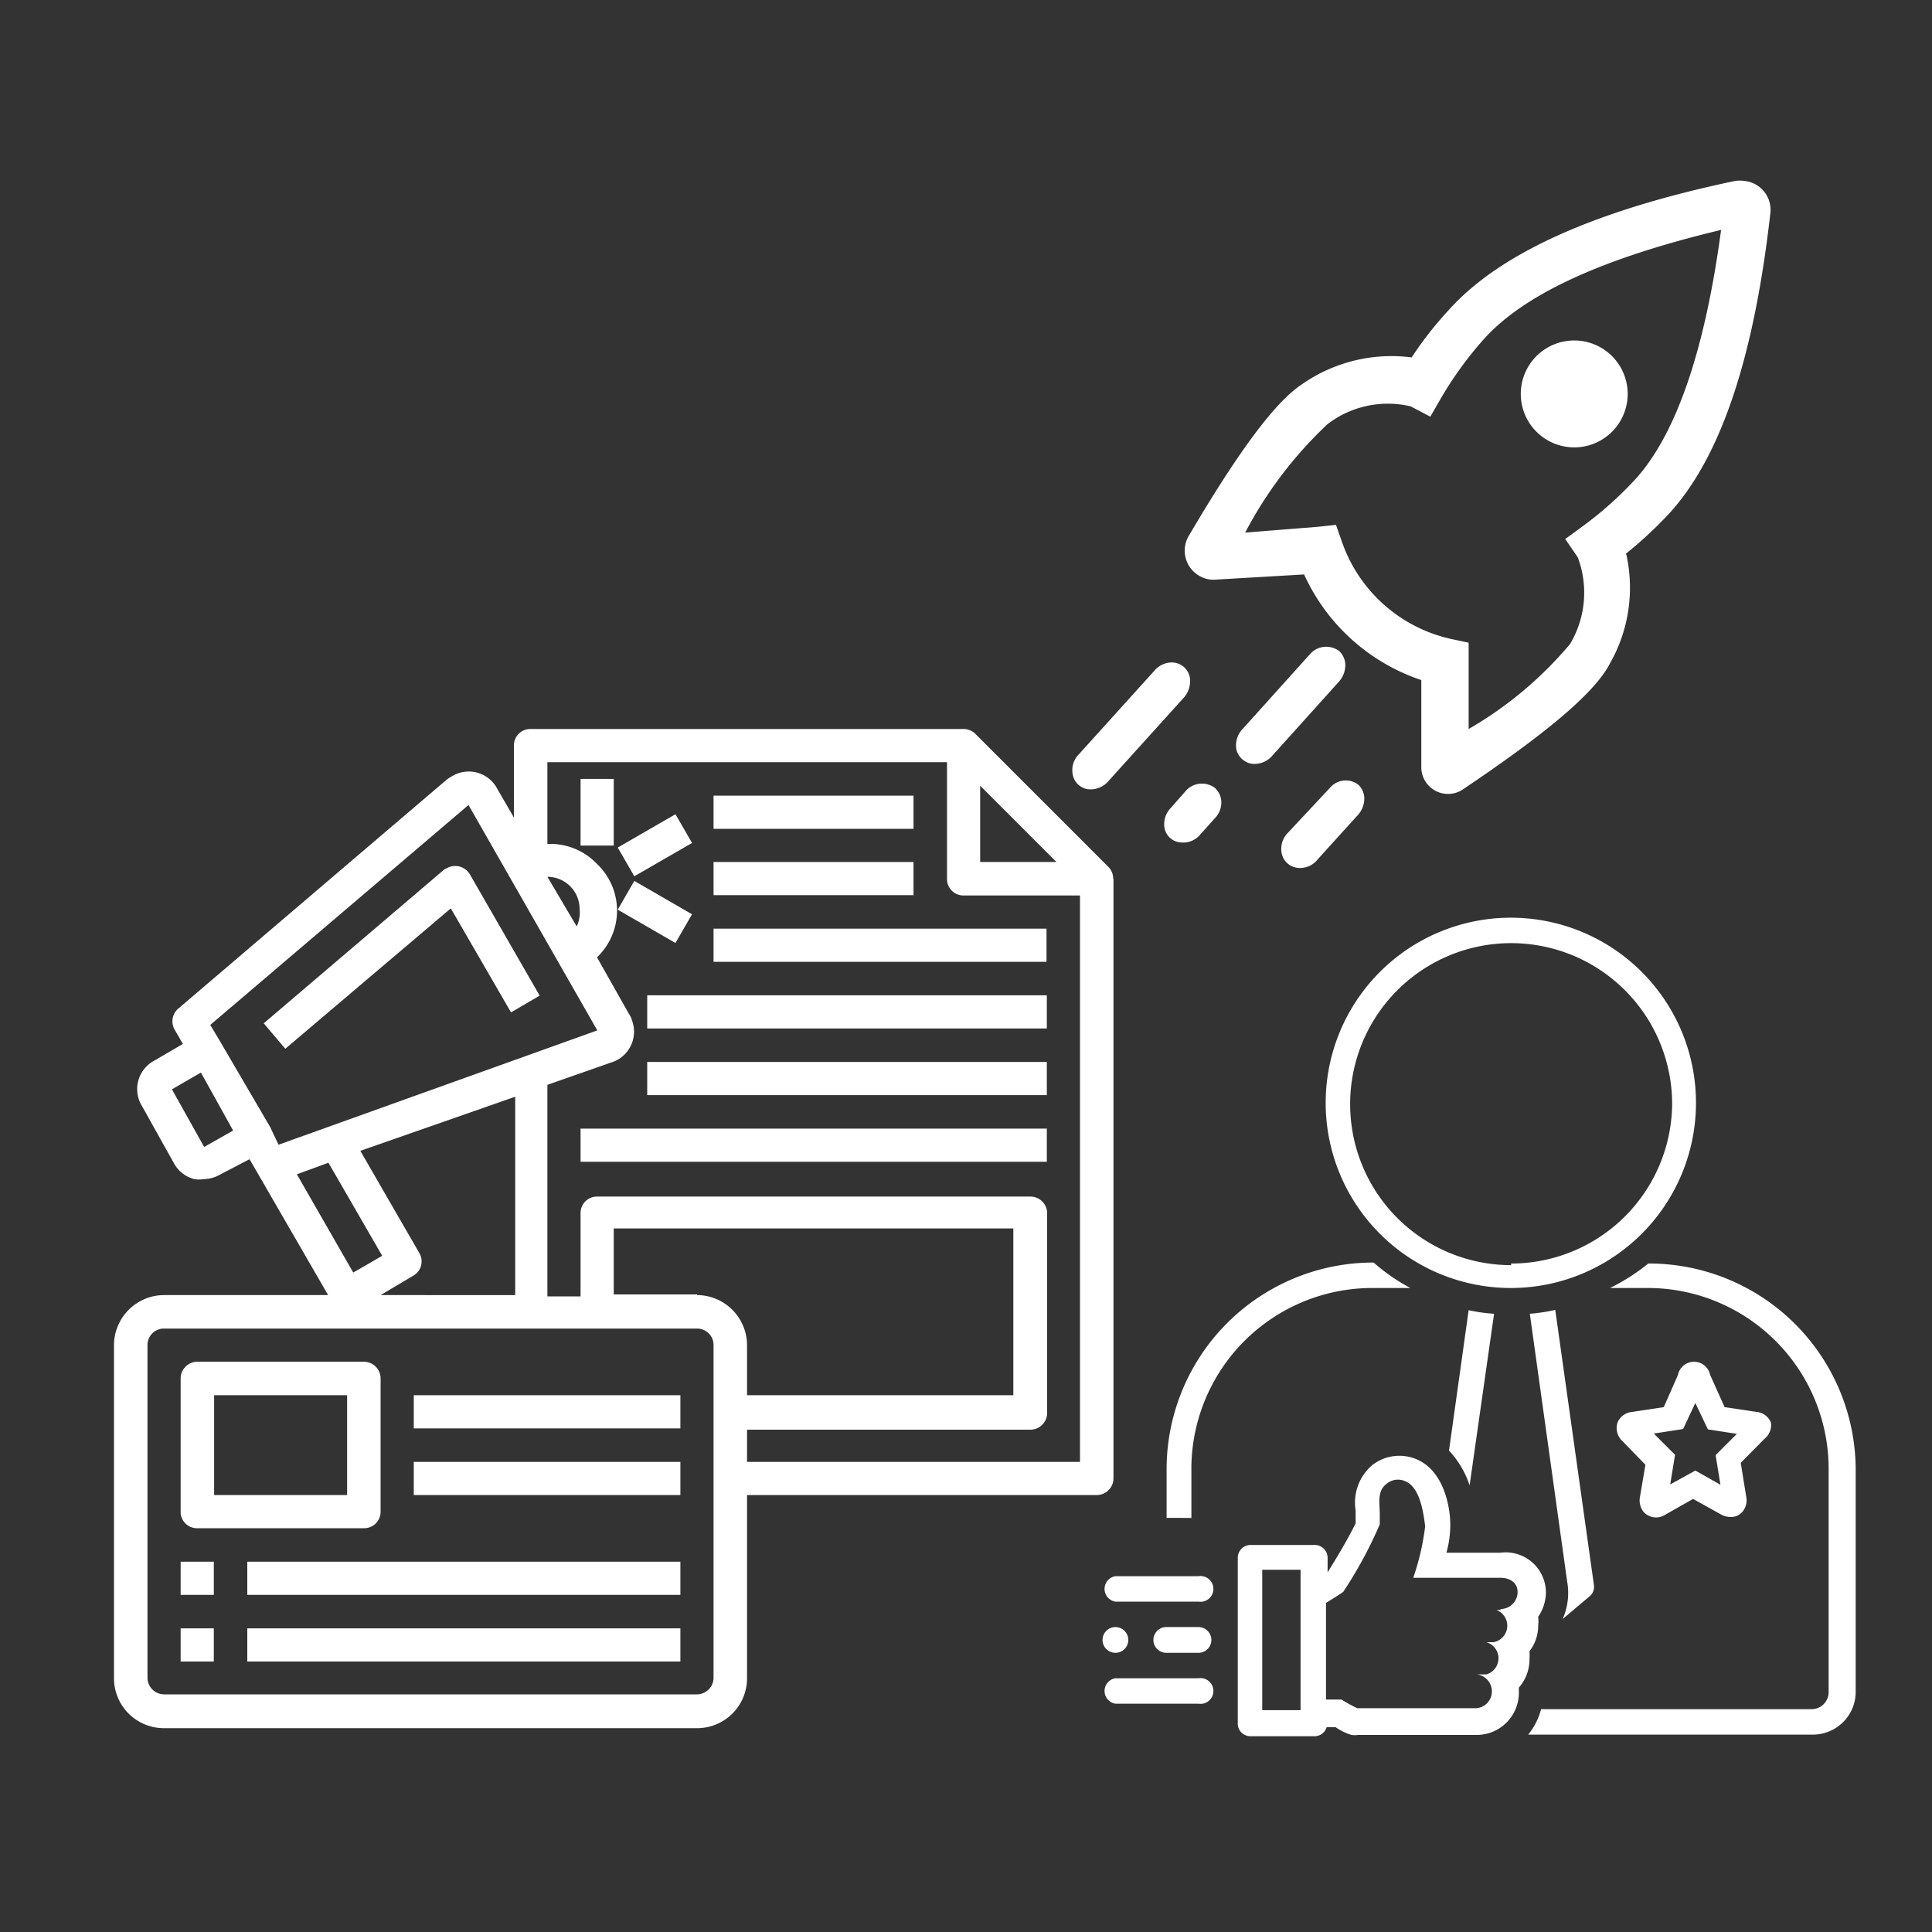 <svg id="Layer_1" data-name="Layer 1" xmlns="http://www.w3.org/2000/svg" viewBox="0 0 60 60"><rect x="0" y="0" width="60" height="60" fill="#333333" stroke="none"/><defs><style>.cls-1{fill:#fff;}</style></defs><path class="cls-1" d="M52.67,34.29A5.75,5.75,0,1,0,46.93,40,5.75,5.75,0,0,0,52.67,34.29Zm-5.74,5a5,5,0,1,1,5-5A5,5,0,0,1,46.93,39.24Z"/><path class="cls-1" d="M55,44.19a.52.52,0,0,0-.44-.34l-1-.15-.45-1a.51.51,0,0,0-1,0l-.44,1-1,.15a.54.54,0,0,0-.44.34.55.55,0,0,0,.15.56l.72.74-.17,1a.58.58,0,0,0,.11.46.52.52,0,0,0,.66.1l.88-.5.88.49a.59.59,0,0,0,.29.07.45.45,0,0,0,.37-.17.55.55,0,0,0,.11-.46l-.17-1.05.73-.74A.55.55,0,0,0,55,44.19Zm-1.72,1,.15.92-.78-.44-.78.43.15-.92-.66-.66.91-.14.38-.81.39.82.9.14Z"/><path class="cls-1" d="M42.57,40H43.8a6,6,0,0,1-1.14-.79h-.09a6.42,6.42,0,0,0-6.34,6.47v1.46H37V45.71A5.62,5.62,0,0,1,42.57,40Z"/><path class="cls-1" d="M57.63,52.57V45.71a6.42,6.42,0,0,0-6.34-6.47h-.1A6.35,6.35,0,0,1,50,40h1.25a5.62,5.62,0,0,1,5.54,5.68v6.86a.53.53,0,0,1-.52.54H47.86a2.11,2.11,0,0,1-.4.79h8.86A1.33,1.33,0,0,0,57.63,52.57Z"/><path class="cls-1" d="M46.4,40.8a5.36,5.36,0,0,1-.79-.11L45,45.05a2.9,2.9,0,0,1,.64,1.08Z"/><path class="cls-1" d="M49.36,49.58a.38.38,0,0,0,.14-.36l-1.2-8.54a5.39,5.39,0,0,1-.79.12l1.16,8.32h0a2,2,0,0,1-.14,1.16Z"/><path class="cls-1" d="M46.6,48.22H44.92a3.22,3.22,0,0,0,.12-.88c0-.48-.17-1.61-1-2a1.37,1.37,0,0,0-1.46.19,1.54,1.54,0,0,0-.48,1.38v.4c-.24.48-.51.94-.79,1.39l-.08.13v-.45a.4.4,0,0,0-.4-.4h-2a.4.4,0,0,0-.39.4v5.15a.39.39,0,0,0,.39.39h2a.39.39,0,0,0,.37-.28h.28a1.72,1.72,0,0,0,.49.24.76.76,0,0,0,.21,0h3.67a1.31,1.31,0,0,0,1.32-1.31v-.16a1.33,1.33,0,0,0,.33-.88,2.11,2.11,0,0,0,0-.25,1.3,1.3,0,0,0,.27-.79,1.33,1.33,0,0,0,0-.28,1.37,1.37,0,0,0,.24-.76A1.25,1.25,0,0,0,46.6,48.22Zm-6.21,4.89H39.2V48.75h1.19ZM46.6,50h-.13a.52.52,0,0,1-.09,1h-.22a.52.52,0,0,1,0,1h-.3a.53.53,0,0,1,.47.57.52.52,0,0,1-.5.48H42.15a4.67,4.67,0,0,1-.49-.27l-.13,0h-.35v-3s.52-.32.54-.35a13.22,13.22,0,0,0,1.13-2.09v-.32c0-.33-.09-.7.2-.93a.55.55,0,0,1,.61-.08c.45.2.55,1,.6,1.39A7.82,7.82,0,0,1,43.89,49H46.6c.29,0,.53.15.53.44a.53.53,0,0,1-.53.53Z"/><circle class="cls-1" cx="34.64" cy="50.93" r="0.4"/><path class="cls-1" d="M34.64,49.74h2.58a.4.4,0,1,0,0-.79H34.64a.4.4,0,0,0,0,.79Z"/><path class="cls-1" d="M34.64,52.91h2.58a.4.4,0,1,0,0-.79H34.64a.4.4,0,0,0,0,.79Z"/><path class="cls-1" d="M37.22,50.53h-1a.4.4,0,0,0,0,.8h1a.4.4,0,1,0,0-.8Z"/><path class="cls-1" d="M50.09,13.38A1.66,1.66,0,1,1,50,11,1.66,1.66,0,0,1,50.09,13.38Zm-9.42,6.95-2.07,2.3a.73.73,0,0,0-.2.66.59.59,0,0,0,.48.43.73.73,0,0,0,.64-.26l2.07-2.3a.77.77,0,0,0,.19-.49.6.6,0,0,0-.19-.45A.67.67,0,0,0,40.67,20.33Zm.63,4.14L40,25.86a.71.71,0,0,0-.19.67.57.57,0,0,0,.47.42.69.69,0,0,0,.64-.26l1.26-1.39a.77.77,0,0,0,.19-.49.58.58,0,0,0-.2-.45A.64.64,0,0,0,41.3,24.47Zm-5-3.89a.71.71,0,0,0-.45.25l-2.34,2.59a.7.7,0,0,0-.19.66.56.56,0,0,0,.47.43.73.73,0,0,0,.64-.26l2.34-2.59a.77.77,0,0,0,.19-.49.57.57,0,0,0-.66-.59Zm.51,4a.67.67,0,0,1,.92-.11.61.61,0,0,1,.2.45.71.71,0,0,1-.2.49l-.44.49a.69.69,0,0,1-.64.26.55.55,0,0,1-.48-.42.72.72,0,0,1,.2-.66ZM45,9.62c1.58-1.76,4.54-3.09,8.88-4a1,1,0,0,1,.3,0,.9.9,0,0,1,.8,1c-.5,4.42-1.51,7.5-3.09,9.27a12.22,12.22,0,0,1-1.39,1.3A4.75,4.75,0,0,1,50,20.6c-.47.92-2,2.19-4.59,3.93a.83.83,0,0,1-1.27-.68V21.12a6.14,6.14,0,0,1-3.64-3.28L37.76,18a.85.85,0,0,1-.52-.12.9.9,0,0,1-.32-1.24c1.54-2.62,2.68-4.16,3.52-4.71a4.85,4.85,0,0,1,3.4-.83A11.22,11.22,0,0,1,45,9.62Zm-.24,2.73-.34.59-.61-.32a3.08,3.08,0,0,0-2.58.55,12.74,12.74,0,0,0-2.56,3.37l2.26-.18.56-.06.19.54a4.65,4.65,0,0,0,3.37,3l.56.12v2.68A11.85,11.85,0,0,0,48.76,20,3.12,3.12,0,0,0,49,17.31l-.39-.57.56-.41a11.33,11.33,0,0,0,1.63-1.46c1.26-1.4,2.15-4,2.65-7.73-3.68.88-6.15,2-7.41,3.44A11.35,11.35,0,0,0,44.76,12.35Z"/><path class="cls-1" d="M34.57,27.29a.51.51,0,0,0-.14-.36l-4.14-4.14a.51.51,0,0,0-.37-.15H16.47a.51.51,0,0,0-.51.51v2.24l-.51-.88A1,1,0,0,0,14,24.13a.91.91,0,0,0-.16.11L5.54,31.32a.52.52,0,0,0-.12.65l.26.45-.89.52a1,1,0,0,0-.38,1.41l1,1.79a1,1,0,0,0,.63.48.84.84,0,0,0,.27,0,1.07,1.07,0,0,0,.52-.14L7.75,36l2.44,4.22H5.09a1.56,1.56,0,0,0-1.55,1.55V52.12a1.55,1.55,0,0,0,1.55,1.55H21.65a1.55,1.55,0,0,0,1.55-1.55V46.43H34.06a.52.52,0,0,0,.52-.52V27.29ZM30.44,24.4l2.37,2.37H30.44ZM17.91,28.77,17,27.23a1,1,0,0,1,1,1A1,1,0,0,1,17.91,28.77ZM14.55,25l4,7h0l-9.9,3.55L8.39,35h0L6.84,32.35h0l-.31-.52ZM10.2,36.11,11.87,39l-.9.52L9.22,36.47Zm-3.86-.49-1-1.79.9-.52,1,1.8Zm6.49,4a.51.51,0,0,0,.19-.71h0l-1.83-3.17L16,34.06v6.16H11.82Zm9.33,12.48a.52.52,0,0,1-.51.52H5.09a.52.52,0,0,1-.51-.52V41.77a.51.51,0,0,1,.51-.51H21.65a.51.51,0,0,1,.51.51Zm-.51-11.9H19.06V38.15H31.47v5.18H23.2V41.77A1.56,1.56,0,0,0,21.65,40.22ZM23.2,45.4v-1H32a.52.52,0,0,0,.52-.52v-6.2a.52.52,0,0,0-.52-.52H18.54a.51.51,0,0,0-.51.52v2.58H17V33.69l2-.7h0a1,1,0,0,0,.62-1.32.53.53,0,0,0-.08-.17l-1-1.77a2,2,0,0,0,0-2.9A2,2,0,0,0,17,26.21V23.67H29.41v3.62a.51.51,0,0,0,.51.52h3.62V45.4Z"/><rect class="cls-1" x="20.1" y="32.98" width="12.41" height="1.03"/><rect class="cls-1" x="20.1" y="30.91" width="12.41" height="1.03"/><rect class="cls-1" x="22.16" y="28.84" width="10.34" height="1.03"/><rect class="cls-1" x="22.16" y="26.77" width="6.21" height="1.03"/><rect class="cls-1" x="22.16" y="24.71" width="6.21" height="1.03"/><path class="cls-1" d="M6.13,47.46H11.3a.51.51,0,0,0,.52-.51V42.81a.52.52,0,0,0-.52-.52H6.13a.52.52,0,0,0-.52.52V47A.51.51,0,0,0,6.13,47.46Zm.52-4.13h4.13v3.1H6.65Z"/><rect class="cls-1" x="5.61" y="50.57" width="1.03" height="1.03"/><rect class="cls-1" x="7.68" y="50.57" width="13.45" height="1.03"/><rect class="cls-1" x="5.61" y="48.5" width="1.03" height="1.03"/><rect class="cls-1" x="7.68" y="48.5" width="13.45" height="1.03"/><rect class="cls-1" x="12.85" y="45.4" width="8.28" height="1.03"/><rect class="cls-1" x="12.85" y="43.33" width="8.28" height="1.03"/><rect class="cls-1" x="18.03" y="35.05" width="14.48" height="1.03"/><path class="cls-1" d="M14,28.21l1.87,3.23.89-.52-2.17-3.77a.53.53,0,0,0-.71-.19L13.8,27,8.19,31.78l.67.79Z"/><rect class="cls-1" x="18.03" y="24.19" width="1.03" height="2.07"/><rect class="cls-1" x="19.3" y="25.74" width="2.07" height="1.03" transform="translate(-10.4 13.68) rotate(-30)"/><rect class="cls-1" x="19.82" y="27.29" width="1.03" height="2.07" transform="translate(-14.36 31.77) rotate(-60)"/></svg>